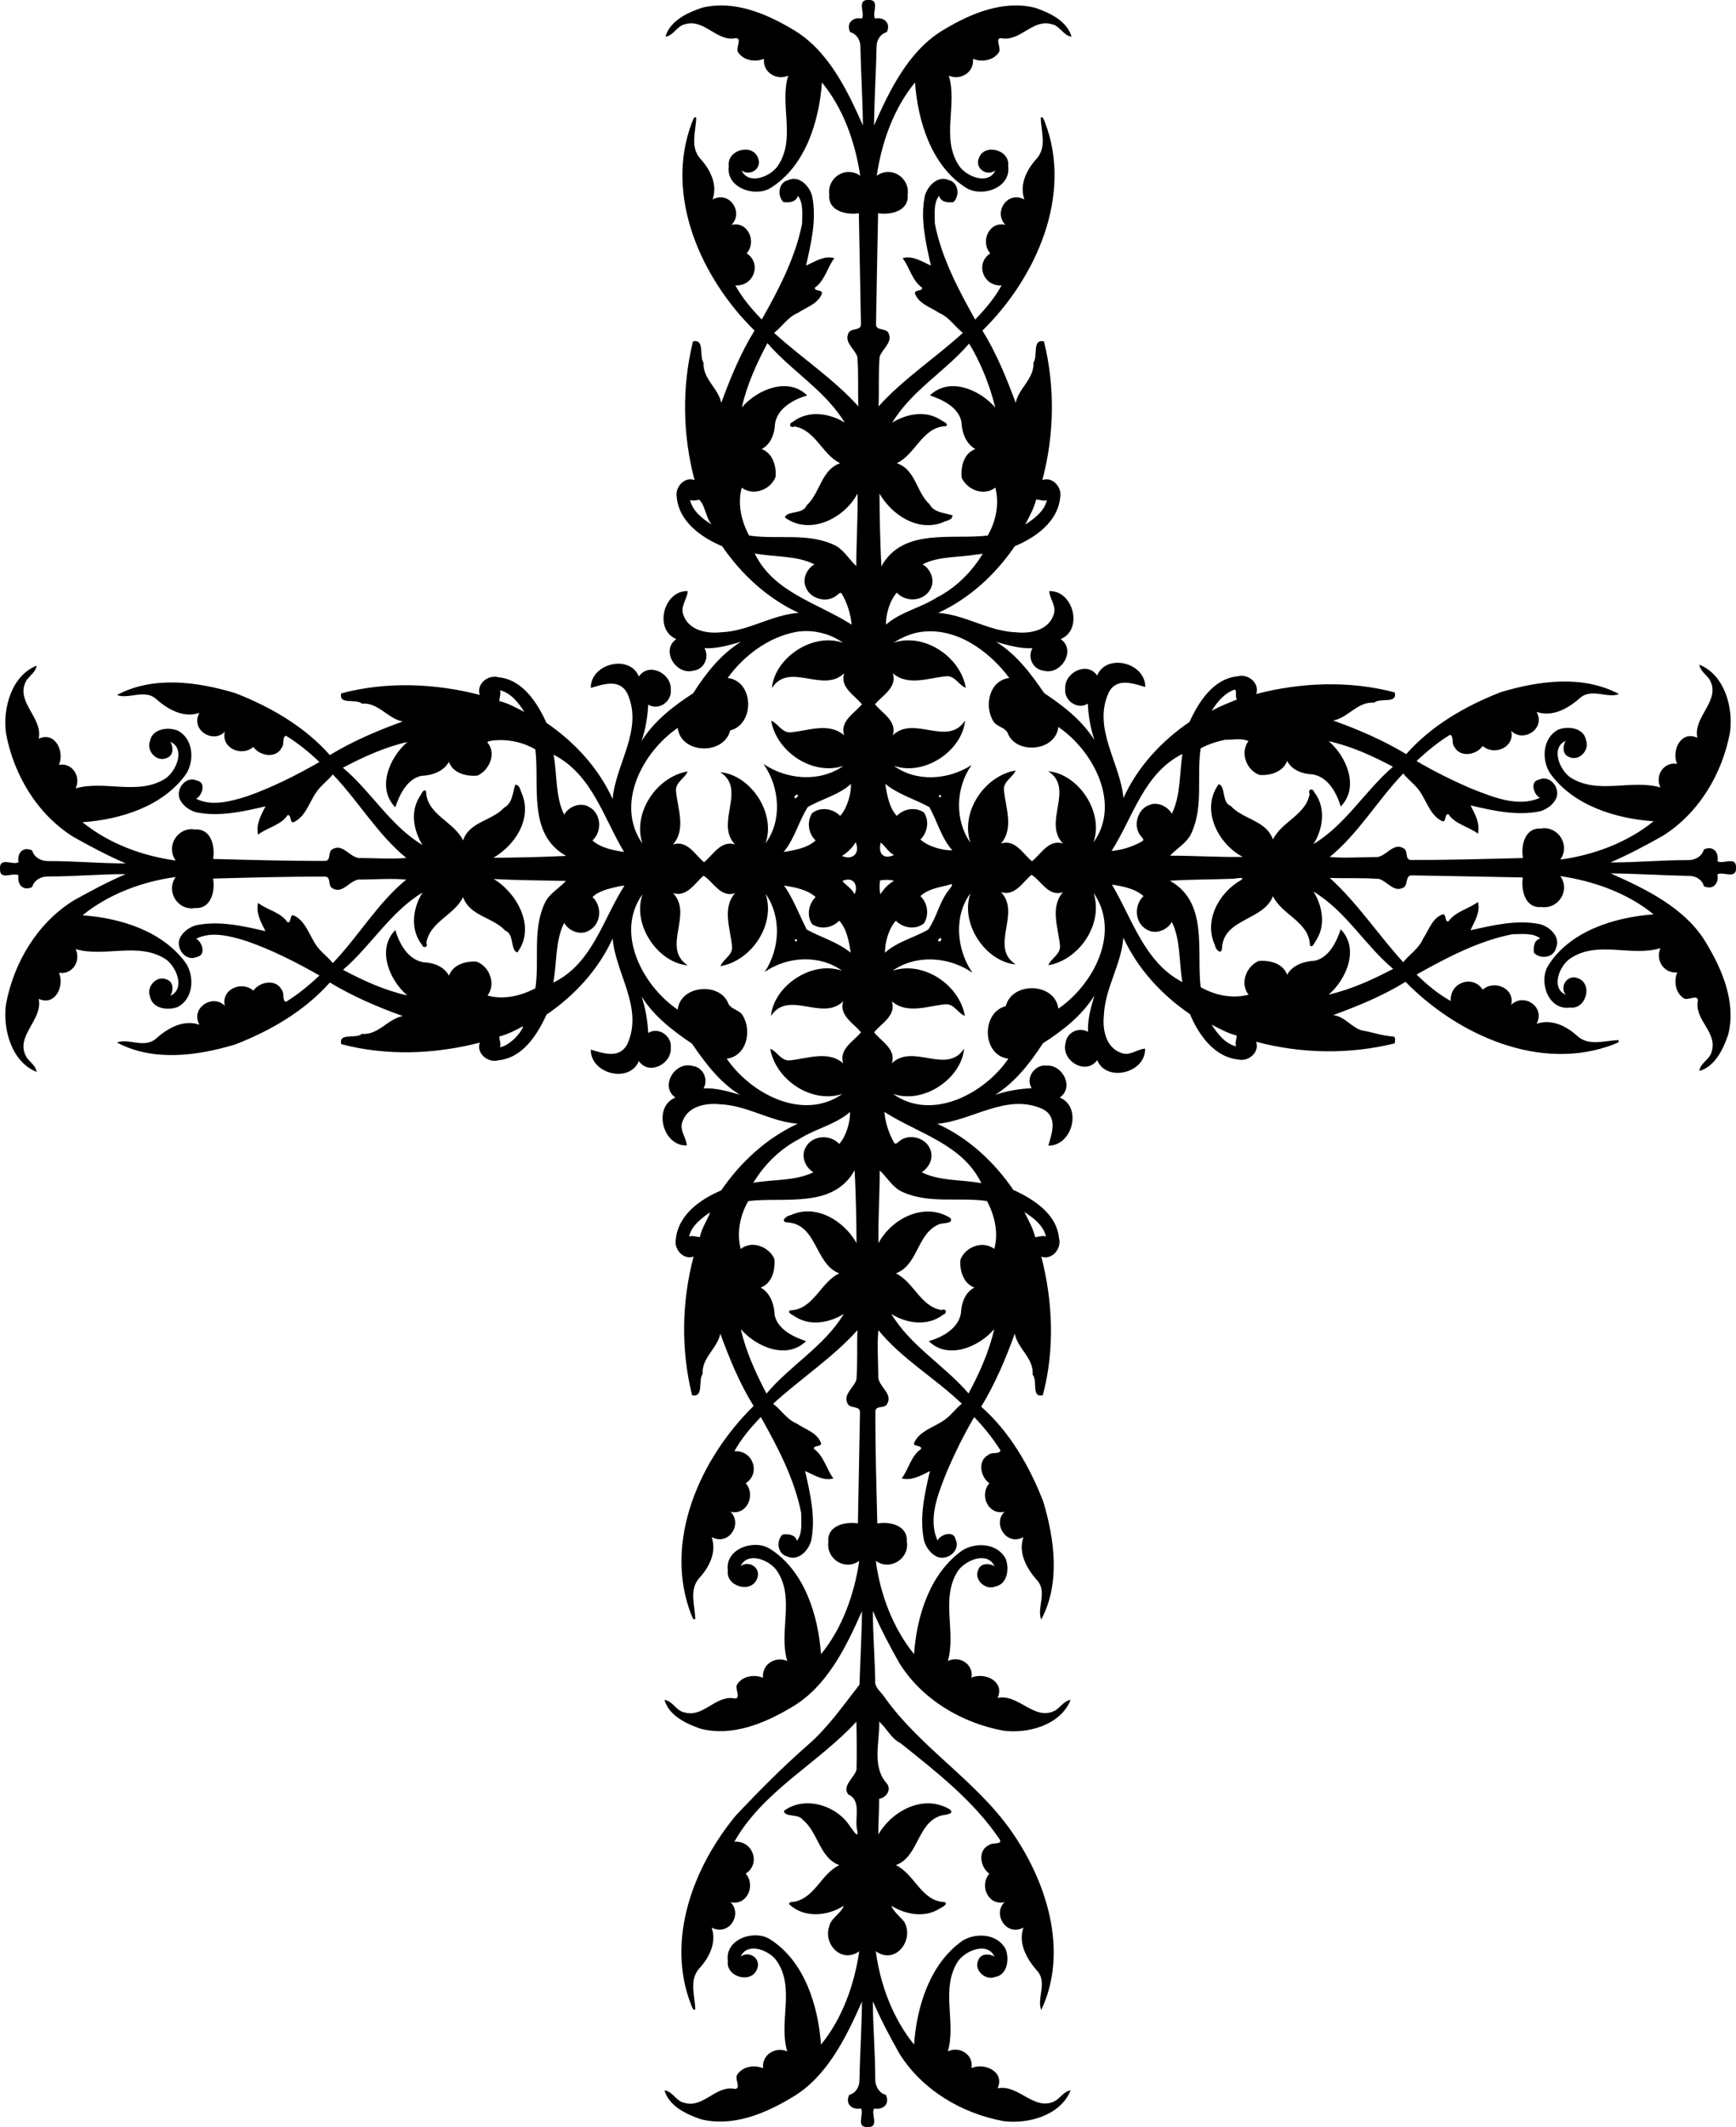 <?xml version="1.0" encoding="UTF-8" standalone="no"?>
<svg xmlns:rdf="http://www.w3.org/1999/02/22-rdf-syntax-ns#" xmlns="http://www.w3.org/2000/svg" height="2250pt" width="1837pt" version="1.1" xmlns:cc="http://creativecommons.org/ns#" xmlns:dc="http://purl.org/dc/elements/1.1/" viewBox="0 0 1837 2250">
<path d="m917.2 0h3.6c10.21 0.95 1.56 14.82 5.25 19.67 8.97-1.91 16.97 4.3 12.38 14.34-6.97 1.83-11 8.53-10.87 15.64-0.58 27.7-2.38 55.38-2.67 83.09 16.46-37.18 36.94-80.26 74.89-101.96 28.22-16.86 61.82-30.68 95.12-22.67 15.4 5.11 34.2 13.84 39 30.71-8.7-1.05-12.3-11.67-21-13.23-19.5-5.77-32.1 16.9-51.1 15.13-10.2-2.48-2.8 8.44-4.3 13.62-5.2 9.61-18.4 11.8-27.9 7.88 1.4 14.2-12.9 23.18-25.6 17.82 9.3 30.67-8.23 65.94 10.4 94.57 7.4 12.13 31.5 21.76 38.9 5.69-8.9 6.65-22-2-17.5-12.98 5.8-16.36 33.4-8.75 31 8.36 3.3 22.54-26.5 33.3-43.8 23.43-37.59-23.2-51.85-71.46-54.75-111.89-22.59 27.44-35.27 63.36-40.49 98.7 15.35-10.96 35.19 2.06 32.71 20.05 1.58 17.34-18.09 21.64-31.28 19.6-0.78 39.04-1.54 78.08-2.2 117.11-0.43 8.3 11.84 3.25 13.66 10.89 3.53 9.24-7.55 15.99-9.87 24.06-1.43 17.38-0.41 34.86-1.09 52.28 26.19-29.15 60.06-51.23 89.21-77.77-8.6-6.72-14.6-16.75-25.02-21.04-9.03-6.18-22.11-9.73-25.79-21.13 0.62-3.88 7.98-1.49 7.7-5.62-10.63-7.47-13.34-21.57-20.63-31.28 10.72-3.1 20.54 3.8 29.88 7.85-5.29-23.98-11.4-48.7-6.46-73.31 2.68-10.68 13.77-22.54 25.62-17.02 10.2 2.59 11.6 16.55 4.8 23.13-5.6 0.98-13.7 0.11-15.2-6.59-6.25 7.31-4.57 20.13-4.56 29.42 7.14 36.26 24.86 69.68 42.66 101.47 10.6-10.91 20.7-22.81 28-36.18-19.5 1.47-28.3-23.2-12-33.82-11-12.48-1.1-34.39 16.1-30.11-13.1-13.03 1.8-36.51 20-26.93-5.6-15.84 2.6-32.06 13.4-43.57 10.5-12.51 4.2-28.54 3.9-42.92 2.5-1.87 3.2 2.57 4.2 4.19 30.4 78.23-9.9 166.22-65.9 221.02 14.8 23.87 25.5 50.15 35.2 76.46 3.2-15.74 19.6-25.19 18.8-42.5 4.9-7.21-1.7-25.23 11.1-22.54 11.9 48 11 99.04-1.7 146.73 10.8-4 20.9 7.6 18.9 17.97-2.3 25.99-25.9 42.72-48.1 51.99-20.2 29.69-48 55.39-80.92 70.47 28.72 2.14 53.62 19.65 82.52 20.59 14.7 1.61 33.5-2.07 39.2-17.73 4.2-9.56-3.9-17.26-4.3-25.86 25.7-0.81 36.1 40.97 12.1 50.74 16.8 11.84 0.4 38.33-17.8 33.48-11.6-1.17-17.6-14.06-12.1-23.81-13.1 0.58-26-3.09-38.4-6.75 21.5 13.25 36.8 33.71 50.8 54.2 20.2 13.52 40.1 28.74 53.2 49.78-4.1-12.48-6.4-25.49-7-38.59-11 6.99-25.6-3.46-23.9-16.08-0.8-16.88 23.2-29.15 33.8-13.63 9.9-24.05 51.2-13.57 50.9 12.11-13.1-3.83-30.7-10.43-38.9 6.34-16.9 37.82 12.5 73.9 15.8 111.15 14.7-32.76 40.4-60.39 69.9-80.53 9.8-21.3 25.2-45.82 51-48.28 10.8-3.11 23.6 7.09 19.6 18.69 47.5-12.33 98.9-14.36 146.6-1.63 2.9 12.61-15.2 5.15-21.8 10.83-17.7-1.28-27.2 15.84-43.3 18.9 26.7 9.59 53 20.84 77.2 35.53 26.9-30.36 62.8-51 100.2-65.59 40.2-12 86.5-18.45 125 2.05-11.9 4.83-28.3-6.18-40.5 3.48-12.4 11.22-29.6 21.44-46.7 15.37 9.9 18.09-14.4 33-26.9 19.98 4.2 17.24-17.6 26.97-30.1 16.12-6.7 9.49-24 12.72-30.1 0.72-3.2-3.13-0.1-11.58-4.6-12.54-12.7 7.87-24.5 17.46-35.3 27.78 18.3 10.76 38.1 20.54 57.8 29.04 22.6 8.79 49.4 20.38 72.8 9.74-5.9-2.17-11.5-17.11-1.2-19.09 11.4-5.32 22 7.6 18.9 18.28-2.7 7.54-9.9 12.64-17.2 15.06-24.8 5.21-49.9-0.54-74-6.16 4.6 8.98 10.5 19.34 7.8 29.88-9.6-7.46-24-9.76-31.2-20.61-4.7-0.6-1.7 9.83-7.1 7.15-12.2-6.01-15.9-21.01-23.4-31.56-4.8-7.09-12.1-11.93-17.3-18.63-27.1 28.2-47.3 63.41-77.8 88.33 14.4 1.38 32 0.24 47.7 0.09 11.1 1.45 18.7-15.81 29.9-9.53 6 2.23 1.4 11.94 8 12.58 39.6 0.15 79.3-1.03 118.9-2.03-2.4-12.9 1.9-32.26 18.7-31.16 18.3-3.39 31.8 17.51 20.8 32.79 35.5-4.73 71.2-18.2 98.7-40.52-39.6-2.69-85.6-16.5-110-51.49-8.8-14.52-7.2-36.86 9.1-45.43 10.3-4.08 27.1-2.05 29.4 11.13 4.1 10.37-7.2 22.79-17.8 17.82-7.2-2.48-7.1-11.47-3.8-17.06-16.2 7.41-6.2 31.36 5.6 39.01 28.9 18.07 64 1.36 94.7 10.24-6-12.59 3.6-27.42 17.6-24.92-6-14.17 4-35.66 21.5-27.61-4.9-22.63 26.2-39.76 12.6-62.14-3.6-4.91-9.6-8.81-10.5-15.18 26.7 10.68 36 45.04 32.5 71.31-8.1 44-33 85.94-71.4 109.88-18 10.15-36.3 19.84-55.3 28.04 27.3 0.02 54.5-2.57 81.8-2.5 7.5 0.28 15.2-3.75 17.2-11.25 10.1-4.66 16.1 3.38 14.4 12.33 5.1 3.83 18.9-5.21 19.6 5.3v3.59c-1 10.18-14.8 1.54-19.7 5.23 1.9 8.97-4.3 16.97-14.3 12.38-1.8-6.97-8.6-11-15.6-10.87-27.8-0.58-55.4-2.38-83.1-2.67 37.1 16.46 80.2 36.94 101.9 74.89 16.9 28.22 30.7 61.82 22.7 95.12-5.1 15.4-13.9 34.2-30.7 39 1-8.7 11.6-12.3 13.2-21 5.8-19.5-16.9-32.1-15.1-51.1 2.5-10.2-8.5-2.8-13.6-4.3-9.7-5.2-11.9-18.4-7.9-27.9-14.2 1.4-23.2-12.9-17.8-25.6-30.7 9.3-66-8.23-94.6 10.4-12.1 7.4-21.8 31.5-5.7 38.9-6.7-8.9 2-22 13-17.5 16.3 5.8 8.7 33.4-8.4 31-22.5 3.3-33.3-26.5-23.4-43.8 23.2-37.59 71.5-51.85 111.9-54.75-27.5-22.59-63.4-35.27-98.7-40.49 10.9 15.35-2.1 35.19-20.1 32.71-17.3 1.58-21.6-18.09-19.6-31.28-39-0.78-78-1.54-117.1-2.2-8.3-0.43-3.2 11.84-10.9 13.66-9.2 3.53-16-7.55-24-9.87-17.4-1.43-34.9-0.41-52.3-1.09 29.1 26.19 51.2 60.06 77.8 89.21 6.7-8.6 16.7-14.6 21-25.02 6.2-9.03 9.7-22.11 21.1-25.79 3.9 0.62 1.5 7.98 5.6 7.7 7.5-10.63 21.6-13.34 31.3-20.63 3.1 10.72-3.8 20.54-7.8 29.88 24-5.29 48.7-11.4 73.3-6.46 10.7 2.68 22.5 13.77 17 25.62-2.6 10.2-16.6 11.6-23.1 4.8-1-5.6-0.1-13.7 6.6-15.2-7.3-6.25-20.2-4.57-29.5-4.56-36.2 7.14-69.6 24.86-101.4 42.66 10.9 10.6 22.8 20.7 36.2 28-1.5-19.5 23.2-28.3 33.8-12 12.5-11 34.4-1.1 30.1 16.1 13-13.1 36.5 1.8 26.9 20 15.8-5.6 32.1 2.6 43.6 13.4 12.5 10.5 28.5 4.2 42.9 3.9 1.9 2.5-2.6 3.2-4.2 4.2-78.2 30.4-166.2-9.9-221-65.9-23.9 14.8-50.1 25.5-76.5 35.2 11.9 1.4 18.7 12.3 29.5 16 11.2 1.9 21.9 5.8 33.3 6.6 3.9 0.2 2.4 4.4 2.3 7.3-48 11.9-99.1 11-146.7-1.7 3.9 10.8-7.6 20.9-18 18.9-26-2.3-42.7-25.9-52-48.1-29.7-20.2-55.4-48-70.5-80.92-2.1 28.72-19.6 53.62-20.6 82.52-1.6 14.7 2.1 33.5 17.8 39.2 9.5 4.2 17.2-3.9 25.8-4.3 0.8 25.7-40.9 36.1-50.7 12.1-11.9 16.8-38.4 0.4-33.5-17.8 1.2-11.6 14.1-17.6 23.8-12.1-0.6-13.1 3.1-26 6.8-38.4-13.4 21.4-33.5 37.1-54.5 50.5-13.5 20.9-29.2 41.1-50.6 54.6 12.5-4.3 25.6-6.4 38.7-7.1-7-11 3.4-25.6 16.1-23.9 16.8-0.8 29.1 23.2 13.6 33.8 24 9.9 13.6 51.2-12.1 50.9 3.8-13.1 10.4-30.7-6.4-38.9-37.8-16.9-73.9 12.5-111.12 15.8 32.72 14.7 60.42 40.4 80.52 69.9 21.3 9.8 45.8 25.2 48.3 51 3.1 10.8-7.1 23.6-18.7 19.6 12.3 47.5 14.3 98.9 1.6 146.6-12.6 2.9-5.1-15.2-10.8-21.8 1.3-17.7-15.8-27.2-18.9-43.3-9.6 26.7-20.8 53-35.5 77.2 30.3 26.9 51 62.8 65.6 100.2 12 40.2 18.4 86.5-2.1 125-4.8-11.9 6.2-28.3-3.5-40.5-11.2-12.4-21.4-29.6-15.3-46.7-18.1 9.9-33-14.4-20-26.9-17.3 4.2-27-17.6-16.1-30.1-9.5-6.7-12.8-24-0.8-30.1 3.1-3.2 11.6-0.1 12.6-4.6-7.9-12.7-17.5-24.5-27.8-35.3-10.8 18.3-20.5 38.1-29 57.8-8.84 22.6-20.42 49.4-9.78 72.8 2.17-5.9 17.08-11.5 19.08-1.2 5.3 11.4-7.6 22-18.27 18.9-7.55-2.7-12.64-9.9-15.06-17.2-5.22-24.8 0.54-49.9 6.16-74-8.98 4.6-19.34 10.5-29.88 7.8 7.46-9.6 9.75-24 20.61-31.2 0.57-4.7-9.83-1.7-7.15-7.1 6.01-12.2 21.01-15.9 31.56-23.4 7.13-4.8 11.93-12.1 18.63-17.3-28.2-27.1-63.41-47.3-88.33-77.8-1.39 14.4-0.25 32-0.09 47.7-1.45 11.1 15.81 18.7 9.53 29.9-2.24 6-11.95 1.4-12.58 8-0.16 39.6 1.03 79.3 2.03 118.9 12.89-2.4 32.26 1.9 31.16 18.7 3.39 18.3-17.51 31.8-32.79 20.8 4.73 35.5 18.2 71.2 40.52 98.7 2.69-39.6 16.5-85.6 51.45-110 14.6-8.8 36.9-7.2 45.5 9.1 4 10.3 2 27.1-11.2 29.4-10.3 4.1-22.8-7.2-17.8-17.8 2.5-7.2 11.5-7.1 17.1-3.8-7.4-16.2-31.4-6.2-39 5.6-18.11 28.9-1.4 64-10.3 94.7 12.6-6 27.4 3.6 25 17.6 14.1-6 35.6 4 27.6 21.5 22.6-4.9 39.7 26.2 62.1 12.6 4.9-3.6 8.8-9.6 15.2-10.5-10.7 26.7-45.1 36-71.3 32.5-44-8.1-85.97-33-109.91-71.4-10.15-18-19.85-36.3-28.04-55.3-0.04 24.5 2.06 49 2.48 73.5-0.98 7.3 5.7 11.7 9.33 17.1 37.96 53.9 96.74 88.2 134.64 142.3 37.5 53.5 61.1 127.2 31.7 189.3-4.8-11.9 6.2-28.3-3.5-40.5-11.2-12.4-21.4-29.6-15.3-46.7-18.1 9.9-33-14.4-20-26.9-17.3 4.2-27-17.6-16.1-30.1-9.8-6.8-12.7-24.9-0.1-30.4 3-2.8 15.1 0 10.8-6.2-27.5-40.6-66.73-71.1-104.66-101.4-9.91-4.9-14.55-15.6-22.54-22.8 0.56 21-8.02 47 7.6 64.9 5.87 6.6 0.07 15.5-7.72 16.7 0.03 12-0.92 27.8-0.87 37.8 14.62-25.3 48.04-43.1 75.59-26.6 6.3 5.3-6.29 5.7-9.33 6.6-25.37 7.8-23.36 43.4-47.74 52.4 19.87 9.3 26.86 37.8 50.99 39 5.48 1.4-1.82 5.6-4.22 6.7-15.84 10.4-36.34 6.7-51.61-2.8 2.94 6.9 9.29 11.4 13.81 17.1 10.73 18.9-8.99 46-30.17 31.1 4.73 35.5 18.2 71.2 40.52 98.7 2.69-39.6 16.5-85.6 51.45-110 14.6-8.8 36.9-7.2 45.5 9.1 4 10.3 2 27.1-11.2 29.4-10.3 4.1-22.8-7.2-17.8-17.8 2.5-7.2 11.5-7.1 17.1-3.8-7.4-16.2-31.4-6.2-39 5.6-18.11 28.9-1.4 64-10.3 94.7 12.6-6 27.4 3.6 25 17.6 14.1-6 35.6 4 27.6 21.5 22.6-4.9 39.7 26.2 62.1 12.6 4.9-3.6 8.8-9.6 15.2-10.5-10.7 26.7-45.1 36-71.3 32.5-44-8.1-85.97-33-109.91-71.4-10.15-18-19.85-36.3-28.04-55.3-0.02 27.3 2.56 54.5 2.5 81.8-0.29 7.5 3.74 15.2 11.25 17.2 4.64 10.1-3.38 16.1-12.33 14.4-3.84 5.1 5.2 18.9-5.3 19.6h-3.59c-10.19-1-1.55-14.8-5.23-19.7-8.97 1.9-16.98-4.3-12.38-14.3 6.97-1.8 10.98-8.6 10.87-15.6 0.58-27.8 2.38-55.4 2.67-83.1-16.46 37.1-36.94 80.2-74.89 101.9-28.26 16.9-61.88 30.7-95.12 22.7-15.42-5.1-34.16-13.9-38.98-30.7 8.68 1 12.3 11.6 20.99 13.2 19.45 5.8 32.07-16.9 51.08-15.1 10.24 2.4 2.79-8.5 4.32-13.6 5.22-9.7 18.38-11.9 27.9-7.9-1.45-14.2 12.89-23.2 25.64-17.8-9.37-30.7 8.18-66-10.42-94.6-7.4-12.2-31.53-21.8-38.91-5.7 8.9-6.7 21.96 2 17.46 13-5.82 16.3-33.4 8.7-31.01-8.4-3.26-22.5 26.55-33.3 43.82-23.4 37.6 23.2 51.86 71.5 54.76 111.9 22.59-27.5 35.27-63.4 40.49-98.7-18.45 13.2-38.07-7.1-31.89-25.9 1.7-9.4 12.36-13.5 15.55-22.3-17.17 11.1-41.85 13.4-57.68-1.4-0.96-3.6 5.38-2.2 7.81-3.4 20.22-5.9 26.66-29.4 45.05-38.1-21.37-8.2-22.11-34.8-38.85-48.2-4.4-6.5-18.95-2.1-19.74-9.2 22.12-16.5 55.97-5.9 70.17 16.6 1.65 1.8 9.49 15 7.39 3.9-3.19-12.5 5.1-31.5-9.46-37.9-7.02-9.5 7.02-17.9 8.77-26.6 0.34-16.8 0.21-33.6-0.16-50.4-40.64 44.3-98.56 73-129.14 127 19.55-1.5 28.33 23.2 12.03 33.8 11 12.5 1.07 34.4-16.08 30.1 13.06 13-1.82 36.5-20.01 26.9 5.65 15.8-2.6 32.1-13.38 43.6-10.54 12.5-4.27 28.5-3.91 42.9-2.48 1.9-3.24-2.6-4.17-4.2-27.39-69.1 2.21-146.9 47.5-201.3 24.46-25.9 49.59-51.2 76.35-74.6 21.09-18.4 37.07-41.6 54.12-63.4 0.74-25.9 2.35-51.8 2.6-77.7-16.46 37.1-36.94 80.2-74.89 101.9-28.26 16.9-61.88 30.7-95.12 22.7-15.42-5.1-34.16-13.9-38.98-30.7 8.68 1 12.3 11.6 20.99 13.2 19.45 5.8 32.07-16.9 51.08-15.1 10.24 2.5 2.79-8.5 4.32-13.6 5.22-9.7 18.38-11.9 27.9-7.9-1.45-14.2 12.89-23.2 25.64-17.8-9.37-30.7 8.18-66-10.42-94.6-7.4-12.1-31.53-21.8-38.91-5.7 8.9-6.7 21.96 2 17.46 13-5.82 16.3-33.4 8.7-31.01-8.4-3.26-22.5 26.55-33.3 43.82-23.4 37.6 23.2 51.86 71.5 54.76 111.9 22.59-27.5 35.27-63.4 40.49-98.7-15.35 10.9-35.2-2.1-32.71-20.1-1.59-17.3 18.09-21.6 31.28-19.6 0.78-39 1.53-78 2.2-117.1 0.42-8.3-11.86-3.2-13.66-10.9-3.54-9.2 7.55-16 9.87-24 1.42-17.4 0.4-34.9 1.09-52.3-26.19 29.1-60.06 51.2-89.21 77.8 8.63 6.7 14.57 16.7 25.02 21 9.02 6.2 22.11 9.7 25.79 21.1-0.64 3.9-8 1.5-7.7 5.6 10.62 7.5 13.33 21.6 20.63 31.3-10.73 3.1-20.55-3.8-29.88-7.8 5.29 24 11.39 48.7 6.46 73.3-2.69 10.7-13.77 22.5-25.6 17-10.18-2.6-11.59-16.6-4.86-23.1 5.61-1 13.74-0.1 15.24 6.6 6.25-7.3 4.54-20.2 4.56-29.5-7.15-36.2-24.83-69.6-42.67-101.4-10.6 10.9-20.67 22.8-28.03 36.2 19.55-1.5 28.33 23.2 12.03 33.8 11 12.5 1.07 34.4-16.08 30.1 13.06 13-1.82 36.5-20.01 26.9 5.65 15.8-2.6 32.1-13.38 43.6-10.54 12.5-4.27 28.5-3.91 42.9-2.48 1.9-3.24-2.6-4.17-4.2-30.46-78.2 9.91-166.2 65.88-221-14.81-23.9-25.54-50.1-35.22-76.5-3.24 15.8-19.62 25.2-18.75 42.5-4.93 7.2 1.64 25.3-11.15 22.6-11.86-48-11.04-99.1 1.65-146.7-10.81 3.9-20.86-7.6-18.87-18 2.34-26 25.96-42.7 48.08-52 20.27-29.7 48.06-55.4 80.96-70.5-28.67-2.1-53.61-19.6-82.51-20.6-14.73-1.6-33.53 2.1-39.23 17.8-4.14 9.5 3.91 17.2 4.35 25.8-25.76 0.8-36.11-40.9-12.1-50.7-16.79-11.9-0.48-38.4 17.81-33.5 11.51 1.2 17.51 14.1 12.04 23.8 13.11-0.6 25.97 3.1 38.44 6.8-21.56-13.3-36.78-33.8-50.79-54.2-20.27-13.6-40.13-28.8-53.2-49.8 4.06 12.5 6.37 25.5 6.98 38.6 11.02-7 25.55 3.4 23.85 16.1 0.86 16.8-23.21 29.1-33.74 13.6-9.93 24-51.23 13.6-50.88-12.1 13.06 3.8 30.7 10.4 38.91-6.4 16.81-37.8-12.53-73.9-15.83-111.12-14.76 32.72-40.43 60.42-69.93 80.52-9.78 21.3-25.19 45.8-50.97 48.3-10.8 3.1-23.62-7.1-19.61-18.7-47.55 12.3-98.87 14.3-146.65 1.6-2.91-12.6 15.22-5.1 21.88-10.8 17.66 1.3 27.13-15.8 43.21-18.9-26.62-9.6-52.92-20.8-77.13-35.5-26.92 30.3-62.77 51-100.22 65.6-40.22 12-86.54 18.4-125.04-2.1 11.95-4.8 28.29 6.2 40.56-3.5 12.34-11.2 29.58-21.4 46.67-15.3-9.86-18.1 14.4-33 26.91-20-4.23-17.3 17.62-27 30.15-16.1 6.66-9.5 23.99-12.8 30.02-0.8 3.19 3.1 0.13 11.6 4.6 12.6 12.72-7.9 24.53-17.5 35.34-27.8-24.56-14-50.45-27.2-77.42-36.51-16.78-5.19-36.89-10.7-53.17-2.27 5.85 2.17 11.47 17.08 1.14 19.08-11.35 5.3-21.95-7.6-18.84-18.27 2.71-7.55 9.84-12.64 17.2-15.06 24.77-5.22 49.85 0.54 73.99 6.16-4.58-8.98-10.49-19.34-7.82-29.88 9.62 7.46 23.97 9.75 31.25 20.61 4.61 0.57 1.68-9.83 7.03-7.15 12.26 6.01 15.92 21.01 23.45 31.59 4.81 7.1 12.04 11.9 17.31 18.6 27.11-28.2 47.29-63.41 77.74-88.33-14.37-1.39-31.98-0.25-47.63-0.09-11.14-1.45-18.72 15.81-29.93 9.53-6.02-2.24-1.43-11.95-8.02-12.58-39.59-0.16-79.26 1.03-118.85 2.03 2.37 12.89-1.91 32.26-18.76 31.16-18.25 3.39-31.82-17.51-20.75-32.79-35.49 4.73-71.19 18.2-98.7 40.52 39.52 2.69 85.53 16.5 110 51.45 8.74 14.6 7.14 36.9-9.16 45.5-10.31 4-27.04 2-29.38-11.2-4.12-10.3 7.24-22.8 17.81-17.8 7.23 2.5 7.09 11.5 3.8 17.1 16.21-7.4 6.17-31.4-5.56-39-28.89-18.11-64-1.4-94.72-10.3 5.95 12.6-3.58 27.4-17.6 25 6.01 14.1-4.03 35.6-21.51 27.6 4.9 22.6-26.24 39.7-12.65 62.1 3.62 4.9 9.64 8.8 10.49 15.2-26.63-10.7-35.92-45.1-32.49-71.3 8.09-44 33-85.97 71.42-109.91 18.03-10.15 36.34-19.85 55.34-28.04-27.3-0.02-54.5 2.56-81.8 2.5-7.52-0.29-15.17 3.74-17.22 11.25-10.11 4.64-16.09-3.38-14.41-12.33-5.06-3.84-18.84 5.19-19.59-5.29v-3.56c0.75-10.49 14.53-1.46 19.59-5.29-1.68-8.95 4.3-16.99 14.41-12.33 2.05 7.5 9.7 11.53 17.22 11.25 27.3-0.07 54.5 2.52 81.8 2.5-19-8.2-37.31-17.89-55.34-28.04-38.42-23.94-63.33-65.88-71.42-109.88-3.43-26.27 5.86-60.63 32.49-71.31-0.85 6.37-6.87 10.27-10.49 15.18-13.59 22.38 17.55 39.51 12.65 62.14 17.48-8.05 27.52 13.44 21.51 27.61 14.02-2.5 23.55 12.33 17.6 24.92 30.72-8.88 65.83 7.83 94.72-10.24 11.73-7.65 21.77-31.6 5.56-39.01 3.29 5.59 3.43 14.58-3.8 17.06-10.57 4.97-21.93-7.45-17.81-17.82 2.34-13.18 19.07-15.21 29.38-11.13 16.3 8.57 17.9 30.91 9.16 45.43-24.47 34.99-70.48 48.8-110 51.49 27.51 22.32 63.21 35.79 98.7 40.52-11.07-15.28 2.5-36.18 20.75-32.79 16.85-1.1 21.13 18.26 18.76 31.16 39.59 1 79.26 2.18 118.85 2.03 6.59-0.64 2-10.35 8.02-12.58 11.21-6.28 18.79 10.98 29.93 9.53 15.65 0.15 33.26 1.29 47.63-0.09-30.45-24.92-50.63-60.13-77.74-88.33-5.27 6.7-12.5 11.54-17.31 18.63-7.53 10.55-11.19 25.55-23.45 31.56-5.35 2.68-2.42-7.75-7.03-7.15-7.28 10.85-21.63 13.15-31.25 20.61-2.67-10.54 3.24-20.9 7.82-29.88-24.14 5.62-49.22 11.37-73.99 6.16-7.36-2.42-14.49-7.52-17.2-15.06-3.11-10.68 7.49-23.6 18.84-18.28 10.33 1.98 4.71 16.92-1.14 19.09 16.28 8.42 36.39 2.92 53.17-2.27 26.97-9.32 52.86-22.52 77.42-36.51-10.81-10.32-22.62-19.91-35.34-27.78-4.47 0.96-1.41 9.41-4.6 12.54-6.03 12-23.36 8.77-30.02-0.72-12.53 10.85-34.38 1.12-30.15-16.12-12.51 13.02-36.77-1.89-26.91-19.98-17.09 6.07-34.33-4.15-46.67-15.37-12.27-9.66-28.61 1.35-40.56-3.48 38.5-20.5 84.82-14.05 125.04-2.05 37.45 14.59 73.3 35.23 100.22 65.59 24.21-14.69 50.51-25.94 77.13-35.53-16.08-3.06-25.55-20.18-43.21-18.9-6.66-5.68-24.79 1.78-21.88-10.83 47.78-12.73 99.1-10.7 146.65 1.63-4.01-11.6 8.81-21.8 19.61-18.69 25.78 2.46 41.19 26.98 50.97 48.28 29.5 20.14 55.17 47.77 69.93 80.53 3.3-37.25 32.64-73.33 15.83-111.15-8.21-16.77-25.85-10.17-38.91-6.34-0.35-25.68 40.95-36.16 50.88-12.11 10.53-15.52 34.6-3.25 33.74 13.63 1.7 12.62-12.83 23.07-23.85 16.08-0.68 13.09-2.79 26.19-7.08 38.62 13.43-21.36 33.62-37.01 54.58-50.53 13.34-21 29.1-41.09 50.51-54.48-12.47 3.66-25.33 7.33-38.44 6.75 5.47 9.75-0.53 22.64-12.04 23.81-18.29 4.85-34.6-21.64-17.81-33.48-24.01-9.77-13.66-51.55 12.1-50.74-0.44 8.6-8.49 16.3-4.35 25.86 5.7 15.66 24.5 19.34 39.23 17.73 28.9-0.94 53.84-18.45 82.51-20.59-32.9-15.08-60.69-40.78-80.96-70.47-22.12-9.27-45.74-26-48.08-51.99-1.99-10.37 8.06-21.97 18.87-17.97-12.69-47.69-13.51-98.73-1.65-146.73 12.79-2.69 6.22 15.33 11.15 22.54-0.87 17.31 15.51 26.76 18.75 42.5 9.68-26.31 20.41-52.59 35.22-76.46-55.97-54.8-96.34-142.79-65.88-221.02 0.93-1.62 1.69-6.06 4.17-4.19-0.36 14.38-6.63 30.41 3.91 42.92 10.78 11.51 19.03 27.73 13.38 43.57 18.19-9.58 33.07 13.9 20.01 26.93 17.15-4.28 27.08 17.63 16.08 30.11 16.3 10.62 7.52 35.29-12.03 33.82 7.36 13.37 17.43 25.27 28.03 36.18 17.84-31.79 35.52-65.21 42.67-101.47-0.02-9.29 1.69-22.11-4.56-29.42-1.5 6.7-9.63 7.57-15.24 6.59-6.73-6.58-5.32-20.54 4.86-23.13 11.83-5.52 22.91 6.34 25.6 17.02 4.93 24.61-1.17 49.33-6.46 73.31 9.33-4.05 19.15-10.95 29.88-7.85-7.3 9.71-10.01 23.81-20.63 31.28-0.3 4.13 7.06 1.74 7.7 5.62-3.68 11.4-16.77 14.95-25.79 21.13-10.45 4.29-16.39 14.32-25.02 21.04 29.15 26.54 63.02 48.62 89.21 77.77-0.69-17.42 0.33-34.9-1.09-52.28-2.32-8.07-13.41-14.82-9.87-24.06 1.8-7.64 14.08-2.59 13.66-10.89-0.67-39.03-1.42-78.07-2.2-117.11-13.19 2.04-32.87-2.26-31.28-19.6-2.49-17.99 17.36-31.01 32.71-20.05-5.22-35.34-17.9-71.26-40.49-98.7-2.9 40.43-17.16 88.69-54.76 111.89-17.27 9.87-47.08-0.89-43.82-23.43-2.39-17.11 25.19-24.72 31.01-8.36 4.5 10.98-8.56 19.63-17.46 12.98 7.38 16.07 31.51 6.44 38.91-5.69 18.6-28.63 1.05-63.9 10.42-94.57-12.75 5.36-27.09-3.62-25.64-17.82-9.52 3.92-22.68 1.73-27.9-7.88-1.53-5.18 5.92-16.1-4.32-13.62-19.01 1.77-31.63-20.9-51.08-15.13-8.69 1.56-12.31 12.18-20.99 13.23 4.82-16.87 23.56-25.6 38.98-30.71 33.24-8.01 66.86 5.81 95.12 22.67 37.95 21.7 58.43 64.78 74.89 101.96-0.29-27.71-2.09-55.39-2.67-83.09 0.11-7.11-3.9-13.81-10.87-15.64-4.6-10.04 3.41-16.25 12.38-14.34 3.69-4.85-4.97-18.72 5.25-19.67m-105.13 362.96c-11.44 21.58-21.72 44-27.06 68.01 16.03-18.78 48.77-32.77 69.13-12.66-13.68 3.99-31.42 13.13-34.04 29.86-0.36 10.49-4.37 21.76-14.17 26.88 11.69 4.13 15.75 18.03 14.76 29.37-5.22 13.86-23.78 20.59-35.77 11.46-4.79 16.84-0.41 35.42 7.7 50.63 29.45 4.43 61.28-3.17 89.29 9.61 10.45 4.25 16.8 16.16 24.22 22.65-0.08-25.39 1.83-52.11 1.28-76.75-13.87 26.46-50.65 44.72-76.88 25.39 2.1-7.58 19.34-2.89 23.07-12.85 14.38-13.13 15.21-37.54 35.45-44.54-19.02-9.09-25.96-35.04-48.26-38.87-5.5 2.42-6.01-3.81-2.19-4.59 16-12.89 38.91-9.82 55.27 0.53-20.59-34.09-56.56-54.67-81.8-84.13m213.43 0.49c-25.2 29.34-60.9 49.71-81.37 83.64 15.17-9.54 35.8-13.22 51.53-2.78 1.94 1.46 9.14 4.1 5.14 6.55-24.62 0.63-31.93 29.76-51.85 39.15 20.04 6.59 20.59 30.67 34.67 43.37 4.69 9.01 15.85 9.02 24.28 11.77-0.1 5.24-6.7 5.47-10.3 7.44-26.52 10.28-53.88-7.93-66.96-30.49 0.09 23.99 0.77 52.43 2 76.96 22.82-41.05 74.26-27.99 112.56-32.55 8.7-15.13 12.5-33.59 8-50.71-11.8 9.38-29.8 2.57-35.6-10.5-1.1-11.54 2.2-25.86 14.5-30.27-10.3-5.78-14.3-17.87-14.8-29.18-3.4-15.55-20.73-23.35-33.26-27.57 20.56-20.07 52.86-6.01 69.06 12.76-5.6-23.48-15.9-48.66-27.6-67.59m-286.1 164.97c-2.93 1.35-6.08 1.13-9.16 0.62 2.63 11.62 13.23 19.85 22.84 25.86-6.37-7.01-7.15-22.16-13.68-26.48m357 0.02c-2.3 9.44-7.2 17.89-11.5 26.46 9.4-6.09 20.3-14.26 22.9-25.85-3.9 1.37-7.8-0.77-11.4-0.61m-297.75 56.99c19.74 41.34 67.11 52.55 102.54 75.36-1.08-11.45-4.6-22.69-10.38-32.62-1.68-2.6-3.56 0.38-5.17 1.43-10.38 9-28.94 4-33.23-9.1-3.59-8.93 1.98-19.33 9.37-23.51-18.95-9.6-42.22-7.54-63.13-11.56m235.05 1.09c-19.1 3.32-40.34 1.61-57.48 10.47 8.42 4.59 13.74 17 8.21 26.31-6.83 13.02-25.97 14.12-35.49 3.61-7.67 8.81-11.58 23.04-11.45 33.85 15.55-13.55 36.53-17.64 53.66-28.6 20.25-10.34 37.05-27.01 48.75-46.39-1.6 0.19-4.7 0.57-6.2 0.75m-191.08 81.89c-29.38 5.4-55.4 25.04-72.62 48.72 27.9 3.35 28.98 48.82 2.67 55.54-6.67 26.47-52.14 25.07-55.54-2.67-37.17 25.48-66.53 80.54-37.33 122.43-10.7-32.64 14.98-70.72 47.77-76.38-2.14 6.6-12.66 11.2-12.28 20.16 1.57 18.73 11.03 40.82-3.12 57.04 15.15-4.76 23.16 10.85 32.83 18.82 9.75-7.89 17.83-23.47 32.82-18.82-21.72-22.25 12.69-58.1-15.63-76.43 31.83 2.9 59.19 43.04 47.87 75.25 17.95-24.17 14.98-59.83-2.2-83.98 24.8 16.79 59.47 19.7 84.57 2.11-32.64 10.69-70.72-14.99-76.38-47.77 6.6 2.13 11.2 12.65 20.16 12.28 18.73-1.57 40.82-11.04 57.04 3.12-4.76-15.15 10.85-23.17 18.82-32.83-7.89-9.75-23.47-17.83-18.82-32.82-22.25 21.72-58.1-12.69-76.43 15.63 2.9-31.83 43.04-59.19 75.25-47.87-13.85-9.94-32.26-14.38-49.45-11.53m131.97 0.05c-10.35 1.39-20.26 5.84-29.02 11.34 32.64-10.7 70.73 14.98 76.43 47.77-6.7-2.14-11.3-12.66-20.2-12.28-18.74 1.57-40.84 11.03-57.05-3.12 4.76 15.15-10.86 23.16-18.82 32.83 7.88 9.75 23.47 17.83 18.82 32.82 22.25-21.72 58.05 12.69 76.45-15.63-2.9 31.83-43.06 59.19-75.27 47.87 23.61 17.55 58.07 15.02 82.27-0.92-17 23.85-18.2 58.04-1.4 82.29-10.7-32.64 15-70.72 47.8-76.38-2.2 6.6-12.7 11.2-12.3 20.16 1.6 18.73 11 40.82-3.1 57.04 15.1-4.76 23.1 10.85 32.8 18.82 9.8-7.89 17.8-23.47 32.8-18.82-21.7-22.25 12.7-58.1-15.6-76.43 31.8 2.9 59.2 43.04 47.9 75.25 29.5-40.89-0.2-96.95-37.2-122.07-2.8 26.13-45.3 29.64-53.8 5.93-3.2-5.66-10.9-6.18-14.6-11.41-10.5-16.02-5.1-43.64 16.5-46.39-21.2-28.33-55.9-53.83-93.41-48.67m331.81 61.01c-10.7 3.69-18.6 13.18-24.3 22.61 8.3-5.04 18.2-8.53 26.8-12.17-2.4-2.99 0.4-10.17-2.5-10.44m-777.35 0.76c1.37 3.89-0.77 7.74-0.61 11.38 9.44 2.26 17.89 7.14 26.46 11.48-6.09-9.43-14.26-20.27-25.85-22.86m767.55 52.2c-9 2-18.1 4.75-26.1 9.19-4.4 29.45 3.2 61.28-9.6 89.29-4.3 10.45-16.2 16.8-22.7 24.22 25.4-0.08 52.1 1.83 76.8 1.28-26.5-13.87-44.8-50.65-25.4-76.88 7.6 2.1 2.9 19.34 12.8 23.07 13.2 14.38 37.6 15.21 44.6 35.45 9.1-19.02 35-25.96 38.8-48.26-2.4-5.5 3.9-6.01 4.6-2.19 12.9 16 9.9 38.91-0.5 55.27 34.1-20.59 54.7-56.56 84.1-81.8-21.5-11.44-44-21.72-68-27.06 18.8 16.03 32.8 48.77 12.7 69.13-4-13.68-13.1-31.42-29.9-34.04-10.5-0.36-21.7-4.37-26.8-14.17-4.2 11.69-18.1 15.75-29.4 14.76-13.9-5.22-20.6-23.78-11.5-35.77-7.6-3.5-16.4-1.14-24.5-1.49m-775.98 1c-1.68 0.68-7.13 0.47-3.65 3.5 7.99 11.62 0.32 27.99-11.67 33.5-11.54 1.07-25.86-2.28-30.27-14.5-5.78 10.29-17.87 14.31-29.18 14.77-15.55 3.39-23.35 20.72-27.57 33.26-20.07-20.59-6.01-52.87 12.76-69.07-24.08 5.48-46.49 15.82-68.22 27.2 29.84 24.98 50.04 61.27 84.27 81.78-9.54-15.18-13.22-35.81-2.78-51.53 1.46-1.98 4.1-9.11 6.55-5.19 0.63 24.66 29.76 31.98 39.15 51.9 6.59-20.04 30.67-20.59 43.37-34.67 9.01-4.69 9.02-15.86 11.77-24.3 5.24 0.08 5.47 6.72 7.44 10.32 10.28 26.51-7.93 53.88-30.49 66.96 23.99-0.1 52.43-0.77 76.96-2-41.05-22.82-27.99-74.29-32.55-112.59-13.8-8.14-29.94-11.24-45.89-9.34m730.58 14.14c-40.9 20.28-52.3 67.14-75 102.62 11.4-1.08 22.7-4.6 32.6-10.38 2.6-1.68-0.4-3.56-1.4-5.17-9-10.38-4-28.94 9.1-33.23 8.9-3.59 19.3 1.98 23.5 9.37 9.4-18.99 8-42.2 11.2-63.21m-665.46 0.74c3.97 21.01 1.77 44.4 11.25 63.47 4.59-8.42 17-13.74 26.31-8.21 13.02 6.82 14.12 25.96 3.61 35.49 8.79 7.9 21.99 10.43 33.49 12.17-21.43-35.39-33.98-82.36-74.66-102.92m314.77 30.93c-13.1 11.82-30.87 15.8-45.77 24.49-9.59 15.06-13.8 33.49-25.53 47.46 11.59-1.74 25.03-4.08 33.87-12.14-7.79-7.33-9.5-19.7-3.8-28.77 8.78-7.18 22.19-5.1 29.78 2.81 7.67-8.81 11.57-23.04 11.45-33.85m36.3-0.03c1.73 11.59 4.08 25.03 12.14 33.87 7.25-7.66 19.8-9.76 28.66-3.68 6.12 8.81 3.85 21.39-3.69 28.66 8.79 7.67 23.02 11.57 33.88 11.45-11.84-13.12-15.91-30.86-24.48-45.83-15.32-8.37-32.77-13.24-46.51-24.47m-95.47 12.13c-3.05 8.36 8.36-3.05 0 0m152.22-0.23c-0.28 5.58 5.52-0.63 0 0m-88.16 49.76c-3.51 6.05-8.49 10.85-14.45 14.5 11.18 5.21 19.65-3.12 14.45-14.5m26.53 0.4c-2.72 10.99 2.22 18.55 14.21 13.12-6.1-2.69-9.74-9.94-14.21-13.12m159.47 34.08c-9.3 8.1-17.6 22.92-32.2 18.4 21.7 22.25-12.7 58.05 15.6 76.45-31.8-2.9-59.2-43.06-47.9-75.27-18 24.24-14.7 59.67 2.1 84.07-24.6-17.1-59.4-19.7-84.43-2.2 32.64-10.7 70.73 15 76.43 47.8-6.7-2.2-11.3-12.7-20.2-12.3-18.74 1.6-40.84 11-57.05-3.1 4.76 15.1-10.86 23.1-18.82 32.8 7.88 9.8 23.47 17.8 18.82 32.8 22.25-21.7 58.05 12.7 76.45-15.6-2.9 31.8-43.06 59.2-75.27 47.9 40.89 29.5 96.97-0.2 122.07-37.2-27.9-3.4-29-48.9-2.7-55.6 6.7-26.4 52.2-25 55.6 2.7 37.1-25.5 66.5-80.54 37.3-122.43 10.7 32.64-15 70.73-47.8 76.43 2.2-6.7 12.7-11.3 12.3-20.2-1.6-18.74-11-40.84 3.1-57.05-15.5 5.4-23.2-12.58-33.4-18.4m-347.01 1c-9.26 8.1-17.6 22.92-32.21 18.4 21.72 22.25-12.69 58.05 15.63 76.45-31.83-2.9-59.19-43.06-47.87-75.27-29.6 40.89 0.12 96.97 37.19 122.07 2.78-26.1 45.3-29.6 53.77-5.9 3.15 5.6 10.9 6.1 14.57 11.4 10.55 16 5.1 43.6-16.47 46.4 25.48 37.1 80.54 66.5 122.43 37.3-32.64 10.7-70.72-15-76.38-47.8 6.6 2.2 11.2 12.7 20.16 12.3 18.73-1.6 40.82-11 57.04 3.1-4.76-15.1 10.85-23.1 18.82-32.8-7.89-9.8-23.47-17.8-18.82-32.8-22.25 21.7-58.1-12.7-76.43 15.6 2.9-31.8 43.04-59.2 75.25-47.9-23.47-17.3-58.17-15.4-81.92 1.3 16.19-24.4 18.05-58.24 1.05-82.63 10.69 32.64-14.99 70.73-47.77 76.43 2.13-6.7 12.65-11.3 12.28-20.2-1.57-18.74-11.04-40.84 3.12-57.05-15.53 5.4-23.25-12.58-33.44-18.4m560.31 3.23c-22.1 0.79-45.3 0.69-66.8 2.06 41.1 22.82 28 74.26 32.6 112.56 15.1 8.7 33.6 12.5 50.7 8-9.4-11.8-2.6-29.8 10.5-35.6 11.5-1.1 25.9 2.2 30.3 14.5 5.8-10.3 17.8-14.3 29.2-14.8 15.5-3.4 23.3-20.73 27.5-33.26 20.1 20.56 6 52.86-12.7 69.06 24-5.5 46.4-15.8 68.2-27.2-29.9-24.97-50.1-61.26-84.3-81.77 9.5 15.17 13.2 35.8 2.8 51.53-1.5 1.94-4.1 9.14-6.6 5.19-0.6-24.67-29.7-31.98-39.1-51.9-9.8 25.97-52.4 23.39-53.9 55.05-0.5 7.6-7 1.6-7.3-2.8-12.4-25.93 3.9-55.89 27.2-69.08 6-4.19-6.4-1.57-8.3-1.54m-782.24 0.26c24.16 14.41 45.18 50.91 24.95 77.66-7.58-2.1-2.89-19.38-12.85-23.1-13.13-14.38-37.54-15.22-44.54-35.45-9.09 19.02-35.04 25.96-38.87 48.26 2.42 5.39-3.81 5.99-4.59 2.19-12.89-16-9.82-38.91 0.53-55.27-34.09 20.59-54.67 56.57-84.13 81.77 21.58 11.5 44 21.7 68.01 27.1-18.78-16-32.77-48.8-12.66-69.14 3.99 13.68 13.13 31.44 29.86 34.04 10.49 0.4 21.76 4.4 26.88 14.2 4.13-11.7 18.03-15.8 29.37-14.8 13.86 5.2 20.59 23.8 11.46 35.8 16.84 4.8 35.42 0.4 50.63-7.7 4.43-29.5-3.17-61.31 9.61-89.31 4.25-10.46 16.16-16.81 22.65-24.22-25.43-0.53-50.89-0.64-76.31-2.03m408.84 1.45c-0.83 5.25-0.73 10.2 0.3 14.84 3.5-6.05 8.48-10.86 14.45-14.5-4.54-1.07-9.46-1.18-14.75-0.34m-39.87 0.61c2.72 3.86 10.25 8.13 12.83 14.06 4.22-8.51-0.53-19.49-12.83-14.06m111.27 4.54c-9.79 2.29-21.39 4.35-28.78 11.51 7.79 7.32 9.5 19.69 3.8 28.77-8.78 7.18-22.2 5.09-29.78-2.81-7.67 8.81-11.58 23.03-11.45 33.89 13.1-11.87 30.86-15.84 45.77-24.53 8.66-12.32 11.51-28.07 20.64-40.3 1.9-2.87 9.3-10.24-0.2-6.53m173.9-0.67c21.3 35.5 34.2 82.23 74.6 103.13-3.8-21.1-1.7-44.55-11.2-63.68-4.6 8.42-17 13.74-26.3 8.21-13-6.83-14.1-25.97-3.6-35.49-8.8-7.9-22-10.44-33.5-12.17m-520.9 1.67c-9.79 2.29-21.38 4.35-28.78 11.5 10.39 9.3 9.41 28.04-3.05 35.07-9.23 6.2-22.23 0.81-26.88-7.79-9.6 18.95-7.54 42.18-11.56 63.18 41.34-19.8 52.55-67.16 75.36-102.59-1.27 0.16-3.82 0.47-5.09 0.63m173.9-0.67c9.72 13.5 16.25 31.23 24.08 46.55 15.32 8.36 32.77 13.23 46.51 24.48-1.74-11.61-4.08-25.04-12.14-33.88-7.26 7.65-19.8 9.75-28.66 3.68-6.13-8.82-3.85-21.4 3.69-28.66-8.77-7.91-21.99-10.44-33.48-12.17m165.87 55.22c-7.65 4.21 2.82 5.79 0 0m-154.36 1.57c-0.63 5.52 5.58-0.28 0 0m440.99 90.34c6.1 9.4 14.3 20.3 25.9 22.9-1.4-3.9 0.7-7.8 0.6-11.4-9.5-2.3-17.9-7.2-26.5-11.5m-728.58 1.6c-7.96 4.4-16.19 8.6-25.08 10.9-0.17 3.6 1.99 7.5 0.6 11.4 10.83-1.8 23.51-16.6 24.48-22.3m345.99 90.7c-15.55 13.6-36.53 17.7-53.66 28.6-20.22 10.4-37.06 27-48.73 46.4 21.08-3.8 44.52-1.7 63.66-11.2-8.42-4.6-13.74-17-8.21-26.3 6.82-13 25.96-14.1 35.49-3.6 7.67-8.8 11.57-23.1 11.45-33.9m36.3 0c1.06 11.4 4.6 22.7 10.38 32.6 1.67 2.6 3.55-0.4 5.17-1.4 10.38-9 28.94-4 33.23 9.1 3.59 8.9-1.99 19.3-9.37 23.5 18.95 9.6 42.18 7.6 63.18 11.6-19.8-41.4-67.16-52.6-102.59-75.4m-31.45 61.7c-22.82 41.1-74.29 28-112.59 32.6-8.71 15.1-12.44 33.6-7.98 50.7 11.76-9.4 29.79-2.6 35.64 10.5 1.07 11.5-2.28 25.9-14.5 30.3 10.29 5.8 14.31 17.8 14.77 29.2 3.39 15.5 20.72 23.3 33.26 27.5-20.59 20.1-52.87 6-69.07-12.7 5.48 24 15.82 46.4 27.2 68.2 24.98-29.9 61.27-50.1 81.78-84.3-15.18 9.5-35.81 13.2-51.53 2.8-1.98-1.5-9.11-4.1-5.19-6.6 24.66-0.6 31.98-29.7 51.9-39.1-25.97-9.8-23.39-52.4-55.1-53.9-7.95-0.7-0.8-7.3 3.57-7.6 26.91-12.5 56.45 5.8 69.84 29.4-0.1-24-0.77-52.4-2-77m26.51 0.3c0.08 25.4-1.83 52.1-1.28 76.8 14.07-26.3 48.65-43.7 76.01-26.6 4.3 6.4-8.75 4.9-12.23 6.8-23.13 9.7-21.72 43-45.42 51.8 19.02 9.1 25.96 35 48.26 38.8 5.39-2.4 5.99 3.9 2.19 4.6-16 12.9-38.91 9.9-55.27-0.5 20.59 34.1 56.56 54.7 81.77 84.1 11.5-21.5 21.7-44 27.1-68-16 18.8-48.8 32.8-69.14 12.7 13.68-4 31.44-13.1 34.04-29.9 0.4-10.5 4.4-21.7 14.2-26.8-11.7-4.2-15.8-18.1-14.8-29.4 5.2-13.9 23.8-20.6 35.8-11.5 4.8-16.8 0.4-35.4-7.7-50.6-29.5-4.4-61.31 3.2-89.31-9.6-10.46-4.3-16.81-16.2-24.22-22.7m-179.44 44.2c-9.09 6.2-19.74 14.2-22.2 25.6 3.89-1.4 7.74 0.7 11.38 0.6 1.49-8.9 8.87-19.8 10.82-26.2m332.47-0.3c4.3 8.6 9.2 17 11.5 26.5 3.6 0.1 7.5-2 11.4-0.6-2.7-11.7-13.3-19.9-22.9-25.9z"/>
</svg>
